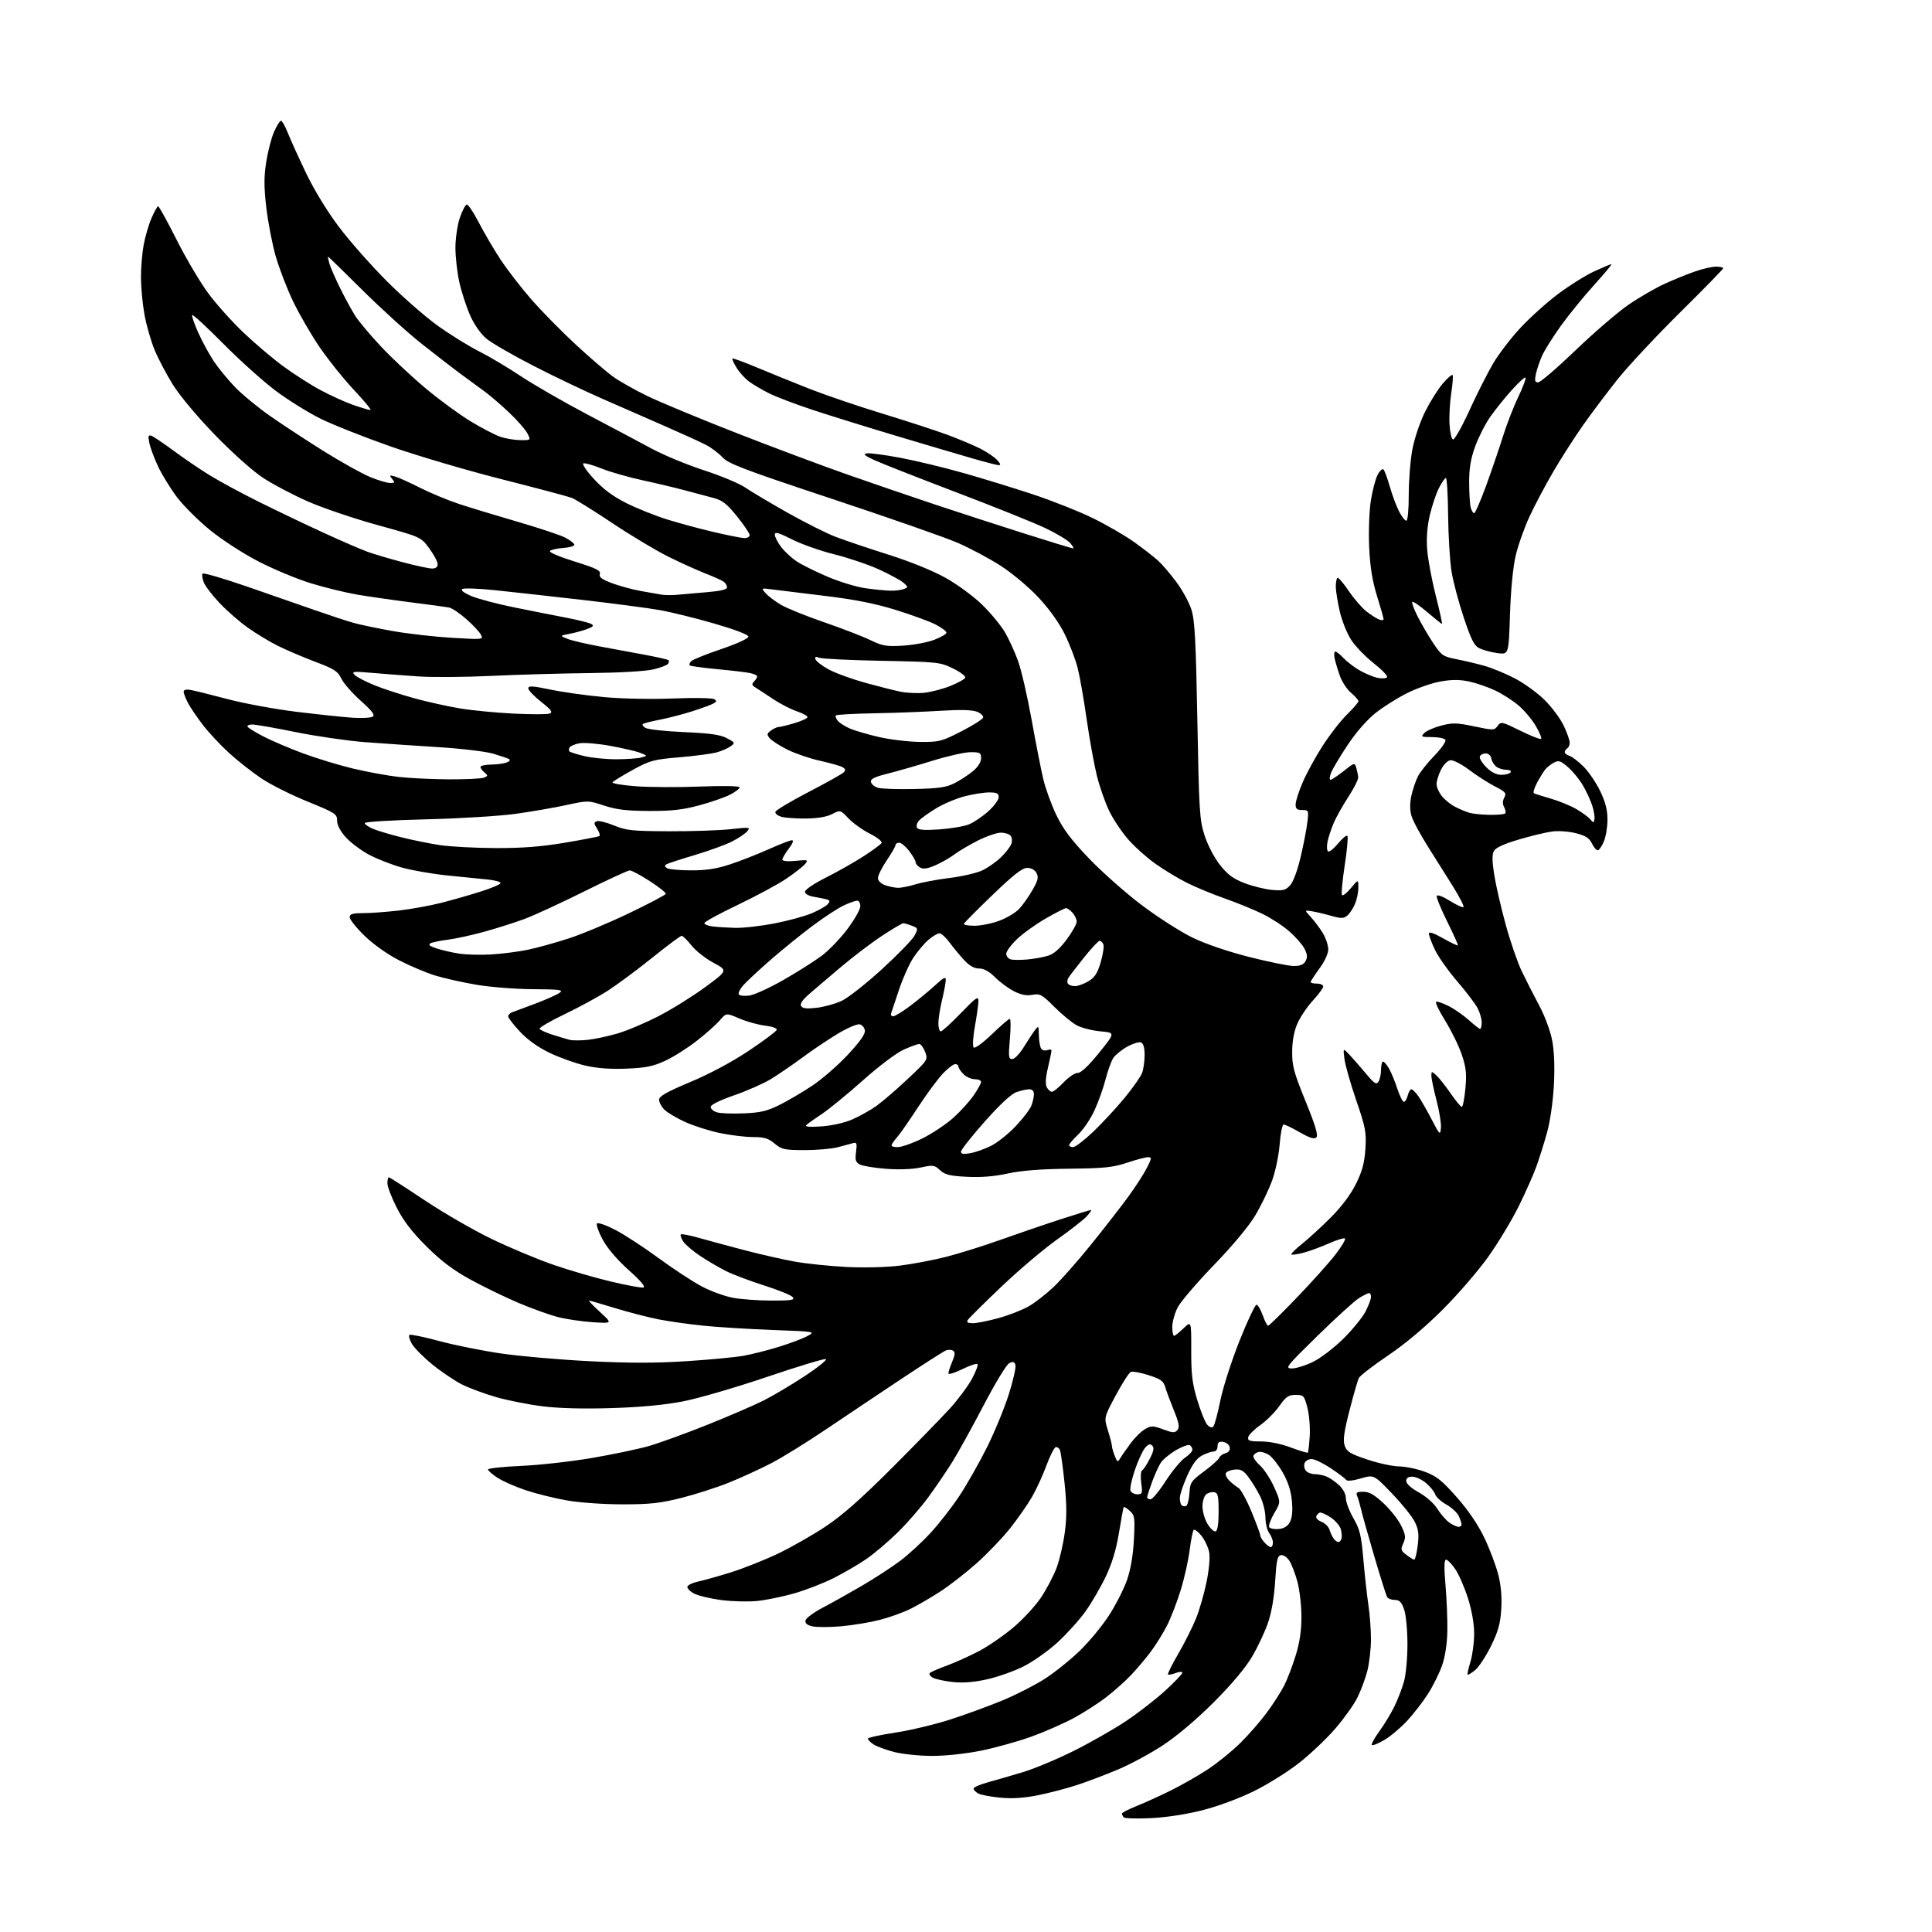 <?xml version="1.0" encoding="UTF-8" standalone="no"?>
<svg 
  version="1.1" 
  xmlns="http://www.w3.org/2000/svg" 
  xmlns:xlink="http://www.w3.org/1999/xlink" 
  xmlns:svg="http://www.w3.org/2000/svg"
  xmlns:rdf="http://www.w3.org/1999/02/22-rdf-syntax-ns#"
  xmlns:cc="http://creativecommons.org/ns#"
  xmlns:dc="http://purl.org/dc/elements/1.1/"
  viewBox="0 0 768 768"
  width="768"
  height="768"
>
<style>svg {background-color: white; }</style>"
<path stroke="none" fill="black" fill-rule="evenodd" d="M457.50,722.74C452.00,723.00 447.16,722.87 446.75,722.44C446.34,722.02 446.00,721.34 446.00,720.95C446.00,720.56 448.59,719.20 451.75,717.95C454.91,716.69 461.08,713.89 465.46,711.72C469.83,709.55 476.48,705.75 480.22,703.28C483.96,700.82 489.72,696.15 493.00,692.92C496.29,689.68 501.06,684.21 503.60,680.77C506.14,677.32 509.25,672.46 510.51,669.97C511.77,667.49 513.83,662.09 515.09,657.97C516.68,652.77 517.36,648.07 517.34,642.50C517.32,638.10 516.59,631.89 515.73,628.70C514.87,625.51 513.42,621.77 512.52,620.39C511.60,618.98 510.13,618.02 509.19,618.20C507.79,618.47 507.40,620.23 506.90,628.51C506.52,634.79 505.48,640.91 504.08,645.00C502.86,648.58 500.01,654.65 497.75,658.50C495.13,662.97 489.64,669.51 482.57,676.59C475.87,683.30 467.94,690.03 462.47,693.64C457.51,696.93 449.41,701.31 444.47,703.38C439.54,705.46 432.20,708.24 428.16,709.57C424.12,710.89 417.18,712.71 412.73,713.61C407.16,714.74 402.48,715.05 397.73,714.61C393.92,714.26 389.95,713.51 388.90,712.95C387.86,712.39 387.00,711.51 387.00,710.99C387.00,710.48 389.59,709.34 392.75,708.48C395.91,707.61 402.20,705.78 406.72,704.42C411.25,703.06 420.36,699.24 426.98,695.93C433.59,692.62 442.94,687.28 447.75,684.06C452.56,680.84 459.54,675.42 463.25,672.01C466.96,668.61 470.00,665.42 470.00,664.94C470.00,664.45 468.81,664.50 467.36,665.05C465.91,665.60 464.53,665.86 464.29,665.62C464.05,665.39 465.91,661.66 468.41,657.35C470.91,653.03 474.07,646.76 475.42,643.41C476.78,640.06 478.66,633.54 479.61,628.91C480.63,623.93 481.06,619.07 480.66,617.00C480.29,615.08 478.91,612.15 477.59,610.50C476.26,608.85 474.88,607.80 474.51,608.17C474.14,608.53 473.42,612.10 472.92,616.10C472.42,620.10 470.84,627.22 469.40,631.92C467.97,636.62 465.52,642.98 463.97,646.06C462.41,649.14 459.48,653.87 457.45,656.58C455.42,659.29 451.90,663.45 449.63,665.84C447.36,668.23 442.95,672.17 439.82,674.60C436.70,677.02 430.85,680.78 426.82,682.96C422.79,685.13 415.22,688.45 410.00,690.34C404.77,692.23 395.82,694.72 390.11,695.89C384.01,697.13 375.94,698.00 370.57,698.00C365.53,698.00 358.74,697.30 355.46,696.45C352.18,695.60 348.49,694.24 347.25,693.43C346.01,692.62 345.00,691.60 345.00,691.16C345.00,690.73 349.88,689.64 355.84,688.75C361.80,687.85 371.70,685.49 377.85,683.50C384.00,681.51 393.40,678.07 398.74,675.85C404.07,673.63 411.59,669.77 415.45,667.28C419.31,664.78 425.52,659.79 429.25,656.18C432.99,652.58 438.26,646.18 440.96,641.96C443.67,637.75 446.86,631.42 448.07,627.90C449.46,623.84 450.44,618.03 450.75,612.00C451.19,603.25 451.07,602.35 449.11,600.59C447.94,599.54 446.86,598.86 446.70,599.09C446.54,599.32 445.69,603.89 444.81,609.26C443.72,615.94 442.06,621.44 439.58,626.67C437.58,630.88 433.95,637.12 431.51,640.54C429.07,643.96 424.06,649.51 420.38,652.88C416.71,656.26 410.62,660.55 406.85,662.44C403.09,664.32 396.57,666.63 392.37,667.56C387.24,668.70 382.81,669.06 378.83,668.64C375.57,668.30 371.98,667.52 370.85,666.92C369.71,666.31 369.17,665.46 369.64,665.03C370.11,664.60 373.20,663.26 376.50,662.05C379.80,660.83 385.49,658.27 389.15,656.35C392.80,654.43 398.94,650.21 402.78,646.98C406.63,643.74 411.59,638.37 413.82,635.03C416.05,631.70 418.83,626.39 420.01,623.24C421.19,620.09 422.65,613.79 423.26,609.25C424.09,603.07 424.07,598.09 423.18,589.55C422.52,583.26 421.71,577.40 421.37,576.52C421.03,575.64 420.25,575.08 419.63,575.29C419.02,575.49 417.35,578.81 415.93,582.65C414.52,586.49 411.95,592.08 410.23,595.07C408.50,598.06 404.60,603.65 401.55,607.50C398.50,611.35 392.51,617.60 388.25,621.39C383.99,625.18 377.57,630.18 374.00,632.51C370.43,634.84 365.09,637.95 362.15,639.44C359.21,640.92 353.59,642.95 349.65,643.95C345.72,644.95 338.82,646.09 334.33,646.48C329.84,646.87 324.75,646.88 323.02,646.51C320.84,646.03 319.98,645.31 320.20,644.16C320.37,643.25 323.43,640.97 327.00,639.10C330.58,637.23 337.62,633.29 342.65,630.35C347.68,627.41 354.53,622.95 357.87,620.44C361.20,617.93 366.69,612.87 370.06,609.19C373.44,605.51 378.57,598.90 381.47,594.50C384.37,590.10 389.22,581.55 392.26,575.49C395.29,569.44 399.23,559.89 401.01,554.28C402.79,548.67 403.97,543.36 403.64,542.50C403.17,541.27 402.59,541.15 401.11,541.94C400.05,542.51 395.48,550.06 390.95,558.74C386.41,567.41 380.88,577.42 378.65,581.00C376.42,584.58 372.15,590.88 369.14,595.00C366.14,599.12 360.55,605.56 356.71,609.30C352.88,613.04 347.21,617.82 344.12,619.92C341.03,622.01 335.25,625.36 331.29,627.36C327.32,629.35 320.35,632.06 315.79,633.37C311.23,634.68 304.57,636.05 301.00,636.41C297.43,636.77 291.01,636.61 286.75,636.05C282.48,635.50 277.62,634.34 275.93,633.47C274.25,632.59 273.05,631.35 273.26,630.69C273.48,630.04 275.42,629.13 277.58,628.67C279.73,628.22 285.57,626.58 290.54,625.03C295.51,623.48 303.90,620.14 309.20,617.62C314.50,615.09 323.03,610.23 328.16,606.82C334.84,602.39 342.36,595.74 354.54,583.56C363.91,574.18 374.26,563.56 377.54,559.96C380.82,556.36 384.78,551.04 386.35,548.14C387.92,545.24 388.92,542.58 388.57,542.24C388.23,541.89 385.48,542.82 382.47,544.29C379.46,545.77 377.00,546.52 377.00,545.96C377.00,545.40 377.69,543.30 378.52,541.29C379.67,538.55 379.75,537.47 378.86,536.92C378.21,536.51 376.97,536.45 376.09,536.78C375.22,537.11 367.30,542.17 358.50,548.01C349.70,553.86 336.20,562.90 328.50,568.09C320.80,573.29 310.90,579.41 306.49,581.70C302.08,583.98 294.57,587.43 289.79,589.35C285.02,591.28 276.52,594.01 270.91,595.43C262.50,597.55 258.38,598.00 247.48,598.00C240.08,598.00 230.38,597.32 225.45,596.46C220.60,595.62 213.23,593.79 209.06,592.41C204.90,591.02 199.81,588.78 197.75,587.43C195.69,586.08 194.00,584.60 194.00,584.14C194.00,583.68 199.96,583.04 207.25,582.71C214.54,582.39 227.25,580.96 235.50,579.54C243.75,578.12 253.88,575.99 258.00,574.80C262.12,573.62 272.54,569.83 281.15,566.39C289.76,562.94 299.89,558.57 303.65,556.67C307.42,554.76 314.77,550.39 320.00,546.95C325.23,543.50 328.94,540.49 328.26,540.26C327.58,540.03 317.00,543.24 304.76,547.39C292.52,551.54 277.55,555.90 271.50,557.07C264.14,558.50 254.74,559.38 243.09,559.74C231.79,560.09 222.13,559.84 215.59,559.02C210.04,558.32 201.76,556.68 197.19,555.36C192.62,554.05 186.55,551.80 183.69,550.37C180.84,548.93 175.57,545.40 172.00,542.51C168.43,539.62 164.71,535.88 163.73,534.20C162.76,532.51 162.34,530.91 162.79,530.63C163.24,530.35 168.53,531.45 174.55,533.07C180.57,534.69 191.57,536.91 199.00,538.00C206.43,539.10 222.28,540.49 234.23,541.09C249.91,541.88 260.62,541.89 272.75,541.10C281.98,540.51 292.23,539.54 295.52,538.95C298.81,538.36 305.10,536.78 309.50,535.42C313.90,534.07 319.02,532.14 320.87,531.14C324.25,529.32 324.25,529.32 307.37,528.70C298.09,528.35 285.77,527.60 280.00,527.02C274.23,526.45 266.04,525.30 261.82,524.47C257.60,523.64 249.78,521.62 244.45,519.98C239.12,518.34 234.48,517.00 234.15,517.00C233.82,517.00 235.79,519.05 238.53,521.56C243.50,526.12 243.50,526.12 235.50,525.59C231.10,525.30 224.80,524.35 221.50,523.48C218.20,522.61 211.22,520.09 206.00,517.87C200.78,515.66 192.25,511.52 187.06,508.68C180.18,504.91 175.43,501.33 169.56,495.50C163.81,489.78 160.43,485.39 157.75,480.14C155.69,476.10 154.00,471.72 154.00,470.40C154.00,469.08 154.26,468.00 154.57,468.00C154.88,468.00 161.26,472.09 168.73,477.08C176.21,482.08 188.21,489.01 195.41,492.49C202.61,495.97 213.68,500.60 220.00,502.78C226.32,504.96 236.59,507.95 242.82,509.43C249.05,510.91 254.85,511.98 255.72,511.81C256.76,511.60 254.82,509.28 249.90,504.86C245.26,500.70 241.39,496.16 239.52,492.67C237.89,489.62 236.90,486.77 237.33,486.33C237.77,485.90 241.05,487.06 244.63,488.92C248.21,490.77 255.94,495.82 261.82,500.13C267.69,504.44 275.43,509.51 279.00,511.39C282.57,513.28 288.17,515.31 291.43,515.91C294.70,516.51 301.61,517.00 306.81,517.00C314.75,517.00 316.06,516.78 315.09,515.61C314.46,514.84 309.34,512.76 303.72,510.98C298.10,509.20 291.29,506.62 288.58,505.26C285.87,503.90 281.28,501.21 278.37,499.28C275.46,497.35 272.41,494.75 271.59,493.50C270.77,492.25 270.34,490.99 270.63,490.70C270.92,490.41 274.16,491.03 277.83,492.08C281.50,493.12 289.71,495.34 296.07,497.00C302.43,498.67 311.43,500.71 316.07,501.53C320.71,502.36 329.90,503.30 336.50,503.64C343.44,503.99 352.36,503.77 357.66,503.11C362.70,502.49 371.02,500.91 376.16,499.60C381.30,498.29 391.12,495.21 398.00,492.75C404.88,490.30 415.55,486.65 421.73,484.65C427.90,482.64 433.27,481.00 433.65,481.00C434.03,481.00 433.27,482.15 431.95,483.56C430.62,484.97 425.29,489.13 420.09,492.81C414.89,496.49 404.98,504.89 398.07,511.47C391.16,518.05 385.14,524.01 384.70,524.72C384.12,525.65 384.68,526.00 386.72,526.00C388.27,526.00 392.91,525.07 397.02,523.94C401.13,522.80 406.52,520.69 409.00,519.25C411.48,517.81 415.90,514.36 418.84,511.58C421.78,508.81 428.55,501.13 433.88,494.52C439.21,487.91 445.86,479.35 448.66,475.50C451.46,471.65 454.72,466.59 455.90,464.25C457.88,460.33 457.91,460.00 456.27,460.01C455.30,460.02 451.57,461.01 448.00,462.21C442.49,464.06 438.99,464.42 425.00,464.58C413.70,464.71 405.99,465.31 400.55,466.50C395.16,467.67 389.92,468.09 384.30,467.79C377.50,467.44 375.59,466.96 373.67,465.16C371.48,463.10 370.95,463.03 365.94,464.11C362.66,464.81 357.28,465.01 352.19,464.62C347.59,464.26 342.91,463.49 341.79,462.89C340.12,461.99 339.86,461.12 340.29,457.86C340.74,454.53 340.57,454.00 339.16,454.40C338.25,454.67 335.48,455.41 333.00,456.05C330.52,456.69 324.56,457.20 319.74,457.19C311.80,457.16 310.69,456.92 307.91,454.58C305.44,452.50 303.80,452.00 299.38,452.00C296.38,452.00 290.47,451.29 286.25,450.42C282.04,449.55 275.81,447.57 272.41,446.03C269.01,444.49 265.28,442.28 264.11,441.11C262.95,439.95 262.00,438.17 262.00,437.16C262.00,435.76 264.93,434.10 274.43,430.11C282.09,426.89 290.99,422.13 297.64,417.70C303.57,413.74 308.57,410.00 308.75,409.39C308.94,408.74 307.03,408.05 304.10,407.70C301.36,407.37 296.77,406.10 293.90,404.86C288.68,402.62 288.68,402.62 286.09,405.65C284.67,407.31 280.51,411.00 276.86,413.84C273.21,416.68 267.58,420.23 264.36,421.71C259.62,423.90 256.68,424.49 249.00,424.80C242.51,425.06 237.29,424.67 232.53,423.56C228.69,422.66 222.36,420.39 218.46,418.51C213.89,416.32 209.70,413.32 206.68,410.09C204.11,407.34 202.00,404.60 202.00,404.01C202.00,403.42 202.79,402.66 203.75,402.33C204.71,401.99 208.90,400.43 213.06,398.86C217.21,397.29 221.45,395.39 222.47,394.65C224.07,393.47 222.62,393.28 211.84,393.22C204.96,393.18 194.88,392.39 189.42,391.46C183.96,390.54 176.57,388.88 173.00,387.79C169.43,386.69 162.93,383.95 158.56,381.69C153.84,379.25 148.27,375.28 144.81,371.89C141.62,368.77 139.00,365.49 139.00,364.60C139.00,363.34 140.10,363.00 144.25,362.99C147.14,362.99 153.54,362.52 158.48,361.96C163.41,361.39 170.99,360.02 175.31,358.92C179.63,357.82 186.73,355.79 191.08,354.41C195.44,353.04 199.00,351.51 199.00,351.03C199.00,350.54 196.64,349.90 193.75,349.61C190.86,349.32 183.72,348.60 177.87,348.01C172.02,347.42 163.92,346.02 159.87,344.90C155.83,343.78 149.92,341.47 146.74,339.78C143.56,338.09 139.40,334.97 137.48,332.85C135.26,330.38 134.00,327.99 134.00,326.20C134.00,323.57 133.31,323.12 122.33,318.66C115.91,316.06 107.70,311.95 104.08,309.54C100.46,307.13 94.68,302.61 91.23,299.48C87.78,296.35 83.01,291.25 80.63,288.15C78.24,285.04 75.55,281.06 74.65,279.30C73.74,277.54 73.00,275.58 73.00,274.94C73.00,274.22 74.05,273.96 75.75,274.26C77.26,274.52 83.88,276.16 90.44,277.90C97.01,279.64 109.39,281.92 117.94,282.96C126.50,284.01 136.49,285.06 140.14,285.31C143.79,285.55 147.39,285.36 148.14,284.89C149.16,284.24 147.98,282.67 143.38,278.55C140.02,275.54 136.55,271.57 135.67,269.73C134.30,266.83 132.88,265.92 125.29,263.06C120.46,261.23 113.80,258.39 110.50,256.75C107.20,255.11 101.80,251.85 98.50,249.50C95.20,247.16 90.14,242.74 87.25,239.68C84.36,236.62 81.54,232.92 80.99,231.47C80.44,230.02 80.21,228.47 80.48,228.03C80.76,227.58 88.75,229.90 98.24,233.18C107.73,236.46 120.00,240.72 125.50,242.66C131.00,244.59 137.75,246.81 140.50,247.59C143.25,248.36 150.45,249.86 156.50,250.92C162.55,251.97 173.06,253.15 179.86,253.55C192.07,254.26 192.20,254.25 191.13,252.24C190.53,251.12 187.93,248.35 185.35,246.08C182.78,243.81 179.73,241.76 178.58,241.52C177.44,241.29 170.65,240.36 163.50,239.46C156.35,238.55 146.68,237.16 142.00,236.37C137.32,235.57 129.04,233.54 123.59,231.87C118.14,230.19 108.82,226.32 102.89,223.26C96.81,220.14 88.37,214.68 83.57,210.78C78.88,206.96 72.95,201.06 70.38,197.67C67.81,194.28 64.44,188.80 62.88,185.50C61.32,182.20 59.74,177.96 59.37,176.08C58.79,173.21 58.94,172.76 60.27,173.27C61.15,173.61 65.17,176.33 69.21,179.32C73.25,182.30 79.69,186.67 83.53,189.03C87.36,191.38 96.12,196.11 103.00,199.53C109.88,202.95 121.35,208.44 128.50,211.72C135.65,215.00 143.53,218.42 146.00,219.31C148.47,220.21 154.78,222.08 160.00,223.47C165.22,224.86 170.51,226.00 171.75,226.00C173.24,226.00 173.99,225.41 173.98,224.25C173.96,223.29 172.46,220.47 170.64,217.99C167.33,213.48 167.33,213.48 150.28,208.78C140.90,206.20 128.40,201.97 122.51,199.39C116.61,196.80 108.57,192.58 104.64,190.00C100.49,187.27 92.47,180.12 85.47,172.90C78.46,165.67 71.47,157.33 68.72,152.90C66.11,148.73 62.81,142.43 61.37,138.90C59.94,135.38 58.16,129.12 57.42,125.00C56.68,120.88 56.05,114.32 56.03,110.43C56.02,106.55 56.49,100.70 57.09,97.43C57.69,94.17 59.09,89.36 60.21,86.75C61.33,84.14 62.53,82.00 62.87,82.00C63.22,82.01 66.56,88.07 70.30,95.49C74.04,102.90 79.71,112.46 82.89,116.73C86.07,121.01 92.31,127.96 96.76,132.18C101.20,136.41 108.25,142.39 112.43,145.48C116.60,148.57 123.31,152.87 127.34,155.04C131.37,157.21 137.28,159.89 140.49,161.00C143.69,162.10 146.74,163.00 147.26,163.00C147.78,163.00 144.87,159.45 140.80,155.12C136.72,150.79 130.59,143.17 127.18,138.18C123.76,133.20 118.97,124.93 116.51,119.81C114.06,114.69 110.94,106.58 109.58,101.80C108.21,97.01 106.54,88.35 105.87,82.55C104.91,74.35 104.90,70.31 105.83,64.39C106.48,60.20 107.88,54.79 108.95,52.38C110.02,49.97 111.25,48.00 111.69,48.00C112.14,48.01 113.35,50.14 114.38,52.75C115.41,55.36 118.66,62.51 121.58,68.64C124.79,75.37 129.99,83.89 134.69,90.14C138.97,95.84 147.66,105.67 154.00,112.00C160.34,118.33 169.57,126.36 174.51,129.85C179.46,133.34 186.65,137.78 190.50,139.70C194.35,141.63 201.78,146.04 207.00,149.51C212.22,152.98 224.15,159.85 233.50,164.77C242.85,169.70 254.37,175.81 259.10,178.36C263.83,180.92 273.17,184.78 279.84,186.95C286.52,189.12 293.90,192.20 296.24,193.80C298.58,195.40 306.12,199.89 313.00,203.77C319.88,207.65 328.43,211.95 332.00,213.33C335.57,214.71 345.04,217.91 353.03,220.44C361.98,223.27 370.81,226.86 376.00,229.77C380.69,232.40 387.15,237.17 390.55,240.50C393.91,243.80 397.94,248.70 399.50,251.38C401.07,254.06 403.40,259.16 404.68,262.70C405.97,266.25 408.37,276.65 410.03,285.82C411.68,295.00 413.77,305.65 414.67,309.50C415.56,313.35 417.92,319.86 419.90,323.97C422.62,329.62 425.81,333.85 432.99,341.35C438.21,346.79 447.66,355.14 453.99,359.90C460.32,364.66 469.32,370.42 474.00,372.70C479.19,375.22 488.00,378.23 496.61,380.42C504.37,382.39 512.34,384.00 514.32,384.00C516.90,384.00 518.23,383.43 519.00,382.01C519.79,380.52 519.68,379.29 518.56,377.12C517.74,375.53 515.04,372.45 512.57,370.27C510.09,368.09 505.24,364.93 501.78,363.24C498.33,361.56 491.60,358.82 486.84,357.15C482.08,355.48 475.33,352.69 471.84,350.94C468.35,349.19 462.73,345.80 459.34,343.39C455.95,340.99 451.09,336.66 448.55,333.76C446.00,330.87 442.60,325.80 440.99,322.50C439.38,319.20 437.16,312.90 436.06,308.50C434.96,304.10 433.12,293.98 431.98,286.00C430.84,278.02 429.22,268.80 428.38,265.50C427.55,262.20 425.26,256.21 423.29,252.19C421.02,247.58 417.17,242.18 412.83,237.53C408.92,233.34 402.41,227.88 397.73,224.87C393.20,221.96 385.51,217.86 380.63,215.75C375.76,213.64 353.36,205.81 330.86,198.35C295.87,186.74 289.57,184.35 287.23,181.82C285.73,180.19 282.78,177.97 280.68,176.88C278.58,175.78 271.27,172.44 264.43,169.45C257.59,166.45 246.26,161.49 239.25,158.43C232.24,155.36 219.89,149.45 211.82,145.30C203.75,141.14 195.47,136.36 193.42,134.67C191.18,132.83 188.61,129.19 186.97,125.55C185.47,122.22 183.51,116.26 182.62,112.30C181.73,108.34 181.02,102.04 181.04,98.30C181.07,94.56 181.86,89.28 182.79,86.57C183.73,83.85 184.95,81.49 185.50,81.32C186.05,81.15 188.17,84.27 190.22,88.25C192.27,92.24 196.16,98.89 198.88,103.03C201.60,107.17 207.17,114.39 211.26,119.06C215.35,123.74 223.26,131.79 228.85,136.96C234.44,142.13 241.15,147.89 243.76,149.76C246.36,151.63 252.56,155.12 257.53,157.52C262.49,159.91 278.24,166.45 292.53,172.04C306.81,177.63 326.82,185.12 337.00,188.69C347.18,192.25 362.70,197.57 371.50,200.50C380.30,203.43 396.12,208.57 406.66,211.92C417.20,215.26 426.16,218.00 426.57,218.00C426.97,218.00 426.45,217.03 425.40,215.85C424.36,214.66 419.82,211.95 415.32,209.83C410.82,207.71 394.85,201.29 379.82,195.58C364.79,189.86 350.25,184.14 347.50,182.87C343.59,181.06 342.97,180.49 344.65,180.22C345.83,180.04 351.79,180.83 357.89,181.98C363.99,183.13 375.17,185.82 382.74,187.96C390.31,190.10 402.80,193.93 410.50,196.48C418.20,199.02 429.00,203.31 434.50,206.01C440.00,208.71 447.43,213.02 451.00,215.59C454.57,218.16 458.80,221.44 460.38,222.88C461.97,224.32 465.23,228.13 467.62,231.35C470.02,234.56 472.71,239.51 473.61,242.35C474.95,246.55 475.38,254.67 475.97,286.50C476.64,322.71 476.85,325.98 478.87,332.19C480.10,335.98 482.74,341.02 484.97,343.85C488.01,347.68 490.23,349.33 494.70,351.05C497.89,352.27 502.80,353.49 505.61,353.75C509.96,354.15 511.02,353.89 512.80,351.98C514.06,350.63 515.74,346.15 517.01,340.72C518.18,335.76 519.39,329.52 519.70,326.85C520.26,322.13 520.21,322.00 517.64,322.00C515.56,322.00 515.01,321.52 515.03,319.75C515.04,318.51 516.30,314.57 517.83,311.00C519.36,307.43 522.92,300.90 525.75,296.50C528.58,292.10 532.94,286.49 535.44,284.04C537.95,281.59 540.00,279.20 540.00,278.73C540.00,278.26 538.68,276.76 537.07,275.41C535.46,274.05 533.47,271.04 532.64,268.72C531.81,266.40 530.87,263.26 530.55,261.75C530.23,260.24 530.34,259.00 530.81,259.00C531.27,259.00 532.74,260.17 534.08,261.60C535.41,263.02 538.30,265.23 540.50,266.50C542.70,267.77 545.92,269.10 547.65,269.46C549.39,269.82 551.07,269.70 551.38,269.19C551.70,268.68 549.31,266.18 546.08,263.65C542.85,261.11 538.84,256.97 537.17,254.44C535.49,251.90 533.43,246.77 532.56,242.98C531.70,239.20 531.00,234.81 531.00,233.22C531.00,231.63 531.28,230.06 531.61,229.72C531.95,229.38 533.95,231.67 536.06,234.80C538.17,237.94 541.38,241.65 543.20,243.07C545.01,244.48 547.29,245.93 548.25,246.28C549.21,246.64 550.00,246.58 550.00,246.14C550.00,245.71 548.82,241.56 547.39,236.93C545.51,230.86 544.63,225.42 544.27,217.50C543.99,211.40 544.28,203.22 544.91,199.15C545.53,195.11 546.75,190.45 547.61,188.79C548.47,187.13 549.53,186.16 549.97,186.64C550.42,187.11 551.54,190.19 552.48,193.47C553.42,196.75 555.05,201.14 556.11,203.22C557.17,205.30 558.48,207.00 559.02,207.00C559.60,207.00 560.00,202.72 560.00,196.59C560.00,190.86 560.66,182.70 561.48,178.46C562.29,174.19 564.55,167.56 566.52,163.62C568.48,159.71 571.61,154.71 573.48,152.52C575.35,150.34 577.12,148.78 577.41,149.07C577.69,149.36 577.47,152.54 576.91,156.15C576.35,159.75 576.03,165.32 576.20,168.52C576.36,171.72 576.99,174.50 577.58,174.70C578.18,174.90 581.09,169.76 584.05,163.28C587.01,156.80 591.25,148.40 593.47,144.61C595.68,140.83 600.59,134.41 604.37,130.35C608.14,126.29 614.89,120.21 619.37,116.85C623.84,113.49 630.30,109.45 633.73,107.87C637.15,106.29 640.23,105.00 640.57,105.00C640.91,105.00 637.83,108.71 633.72,113.25C629.61,117.79 623.65,125.10 620.48,129.50C617.31,133.90 613.93,139.30 612.96,141.50C611.99,143.70 610.90,146.96 610.52,148.75C609.98,151.34 610.16,152.00 611.43,152.00C612.31,152.00 619.00,146.26 626.30,139.25C633.60,132.24 643.05,124.11 647.30,121.18C651.55,118.26 658.06,114.48 661.76,112.80C665.47,111.11 670.93,108.90 673.91,107.87C676.88,106.84 680.59,106.00 682.16,106.00C683.72,106.00 685.00,106.28 685.00,106.63C685.00,106.97 677.21,114.96 667.68,124.38C658.16,133.80 646.98,145.78 642.84,151.00C638.70,156.22 632.61,164.32 629.31,169.00C626.01,173.68 620.73,181.91 617.57,187.30C614.40,192.70 610.11,200.80 608.02,205.30C605.92,209.81 603.43,216.88 602.48,221.00C601.42,225.58 600.55,234.68 600.24,244.37C599.73,260.23 599.73,260.23 595.26,259.62C592.80,259.29 589.62,258.45 588.18,257.75C586.04,256.73 584.90,254.52 581.90,245.59C579.88,239.59 577.68,231.30 577.01,227.17C576.35,223.04 575.73,212.99 575.65,204.83C575.57,196.67 575.17,190.00 574.77,190.00C574.37,190.00 573.13,191.79 572.01,193.98C570.89,196.17 569.26,201.00 568.39,204.73C567.33,209.24 566.97,213.84 567.33,218.50C567.63,222.35 569.16,230.56 570.73,236.75C572.30,242.94 573.42,248.00 573.21,248.00C572.99,248.00 570.37,245.91 567.39,243.36C564.40,240.80 561.71,238.96 561.41,239.26C561.11,239.56 562.07,242.17 563.54,245.07C565.01,247.97 567.79,252.72 569.71,255.62C572.98,260.55 573.60,260.98 578.86,262.02C581.96,262.63 586.98,263.81 590.00,264.65C593.02,265.49 598.54,267.77 602.26,269.72C605.98,271.67 611.33,275.57 614.14,278.38C616.96,281.20 620.32,285.75 621.62,288.50C622.92,291.25 623.98,294.26 623.99,295.19C624.00,296.12 623.55,297.16 623.00,297.50C622.45,297.84 622.00,298.51 622.00,298.99C622.00,299.47 622.87,300.14 623.93,300.48C624.99,300.81 627.52,302.76 629.54,304.80C631.56,306.83 634.52,311.20 636.11,314.50C638.17,318.78 639.00,322.01 639.00,325.78C639.00,328.69 638.35,332.62 637.55,334.53C636.75,336.44 635.65,338.00 635.11,338.00C634.56,338.00 633.52,336.76 632.79,335.25C631.79,333.16 630.28,332.19 626.49,331.22C623.71,330.51 619.51,330.20 617.00,330.53C614.52,330.86 608.54,332.30 603.69,333.74C597.75,335.50 594.54,336.98 593.83,338.32C593.08,339.72 593.13,342.48 594.00,347.88C594.67,352.05 596.72,360.94 598.56,367.63C600.39,374.33 603.27,382.66 604.95,386.15C606.63,389.64 609.75,395.77 611.89,399.76C614.12,403.93 616.31,409.86 617.03,413.66C617.84,417.94 618.07,424.24 617.69,431.40C617.36,437.75 616.21,445.71 615.03,450.00C613.89,454.12 611.99,460.20 610.81,463.50C609.63,466.80 606.44,474.00 603.72,479.50C601.00,485.00 595.58,494.00 591.67,499.50C587.77,505.00 579.61,514.47 573.54,520.54C566.48,527.60 558.63,534.19 551.76,538.83C545.86,542.82 540.64,546.85 540.17,547.79C539.69,548.73 538.02,554.54 536.44,560.70C534.24,569.32 533.80,572.54 534.54,574.70C535.36,577.07 536.72,577.91 543.50,580.18C547.90,581.66 553.62,582.90 556.21,582.93C558.80,582.97 563.42,583.93 566.47,585.08C571.06,586.79 573.26,588.55 579.12,595.21C583.73,600.43 587.57,606.11 590.09,611.38C592.22,615.85 594.69,622.42 595.60,625.98C596.69,630.30 597.08,634.88 596.77,639.73C596.40,645.51 595.54,648.55 592.62,654.46C590.59,658.55 587.76,662.83 586.32,663.97C584.87,665.10 583.55,665.89 583.38,665.72C583.21,665.55 583.73,663.22 584.54,660.54C585.34,657.87 586.00,652.85 586.00,649.39C586.00,645.47 585.07,640.17 583.53,635.30C582.16,631.01 579.90,625.81 578.49,623.75C577.08,621.69 575.44,620.00 574.84,620.00C574.06,620.00 574.00,622.97 574.62,630.25C575.10,635.89 575.43,644.11 575.34,648.53C575.23,653.55 574.44,658.65 573.22,662.13C572.14,665.19 569.61,670.28 567.58,673.44C565.56,676.60 561.80,681.43 559.24,684.18C556.67,686.92 552.62,690.31 550.24,691.71C547.86,693.10 545.65,693.98 545.34,693.67C545.02,693.35 546.33,690.94 548.26,688.30C550.18,685.66 552.86,681.25 554.22,678.50C555.57,675.75 557.32,671.25 558.09,668.50C558.88,665.69 559.49,659.11 559.48,653.50C559.47,647.90 558.88,641.85 558.15,639.75C557.14,636.84 556.31,636.00 554.48,636.00C553.18,636.00 551.81,635.50 551.43,634.89C551.05,634.28 548.74,626.96 546.29,618.64C543.84,610.31 541.48,601.92 541.05,600.00C540.61,598.08 539.92,595.71 539.52,594.75C538.91,593.30 539.32,593.00 541.94,593.00C544.30,593.00 546.31,594.15 550.00,597.60C552.70,600.13 555.85,604.12 556.99,606.48C558.76,610.14 558.89,611.16 557.83,613.48C556.72,615.92 556.84,616.37 559.05,618.07C560.40,619.11 561.81,619.97 562.18,619.98C562.55,619.99 563.17,617.46 563.56,614.37C564.12,609.86 563.89,607.97 562.38,604.93C561.35,602.84 557.27,597.77 553.31,593.66C546.13,586.18 546.13,586.18 540.94,587.70C537.80,588.62 535.51,588.85 535.13,588.28C534.78,587.76 532.03,585.68 529.01,583.67C526.00,581.65 522.56,580.00 521.37,580.00C520.18,580.00 518.93,580.73 518.59,581.63C518.25,582.52 518.48,583.87 519.11,584.63C519.73,585.38 521.29,586.00 522.56,586.00C523.83,586.00 525.91,586.40 527.18,586.89C528.46,587.38 530.74,588.93 532.25,590.34C533.93,591.90 535.00,593.95 535.00,595.58C535.00,597.05 536.35,600.62 538.00,603.50C540.58,608.01 541.14,610.34 541.98,620.12C542.52,626.38 543.42,634.42 543.96,638.00C544.51,641.58 544.97,647.67 544.98,651.54C544.99,655.41 544.33,661.16 543.51,664.31C542.69,667.46 540.88,672.27 539.50,675.00C538.11,677.73 534.22,683.18 530.85,687.09C527.48,691.01 521.07,697.11 516.61,700.64C512.15,704.17 504.00,709.28 498.50,711.99C492.64,714.88 484.15,718.03 478.00,719.59C471.64,721.21 463.56,722.45 457.50,722.74zM505.15,615.00C505.62,615.00 506.00,614.19 506.00,613.19C506.00,612.20 505.34,610.51 504.53,609.44C503.72,608.37 503.05,605.57 503.03,603.21C503.01,600.85 502.05,597.03 500.89,594.71C499.72,592.39 497.66,589.01 496.29,587.19C494.28,584.51 493.23,583.94 490.73,584.19C489.04,584.36 487.48,585.03 487.26,585.69C487.05,586.34 487.73,587.69 488.78,588.69C489.82,589.68 491.43,590.95 492.35,591.50C493.26,592.05 495.59,596.31 497.51,600.96C499.43,605.62 501.00,609.86 501.00,610.38C501.00,610.91 501.74,612.17 502.65,613.17C503.57,614.18 504.69,615.00 505.15,615.00zM532.02,613.00C532.44,613.00 532.98,612.44 533.23,611.75C533.47,611.06 533.38,609.38 533.04,608.01C532.70,606.64 530.89,604.49 529.03,603.24C527.16,601.98 525.18,601.11 524.63,601.29C524.08,601.47 523.45,602.16 523.23,602.81C523.01,603.46 523.96,604.41 525.33,604.94C526.71,605.46 528.15,606.92 528.54,608.19C528.93,609.46 529.69,611.06 530.24,611.75C530.79,612.44 531.59,613.00 532.02,613.00zM483.24,608.75C484.01,608.50 484.42,605.75 484.42,600.94C484.42,594.65 484.15,593.46 482.66,593.17C481.70,592.99 480.25,593.38 479.45,594.04C478.65,594.70 478.00,596.88 478.00,598.87C478.01,600.87 478.92,604.00 480.03,605.82C481.15,607.65 482.59,608.97 483.24,608.75zM508.32,607.81C510.46,607.60 511.88,606.70 512.78,605.00C513.66,603.34 513.92,600.54 513.55,596.63C513.18,592.63 512.01,589.02 509.91,585.34C508.20,582.36 505.75,579.23 504.45,578.38C503.16,577.53 501.33,576.98 500.38,577.17C499.44,577.35 498.49,578.03 498.27,578.69C498.05,579.34 499.21,581.06 500.83,582.51C502.46,583.96 505.00,587.83 506.47,591.11C509.15,597.08 509.15,597.08 506.52,601.55C505.08,604.01 504.19,606.50 504.54,607.07C504.90,607.64 506.60,607.97 508.32,607.81zM579.75,606.95C580.44,606.98 581.00,606.57 581.00,606.05C581.00,605.52 580.50,604.00 579.90,602.67C579.29,601.34 577.07,599.28 574.95,598.09C572.84,596.91 570.84,595.07 570.50,594.01C570.17,592.95 568.53,590.94 566.87,589.54C565.21,588.14 562.76,587.00 561.42,587.00C559.78,587.00 559.00,587.56 559.01,588.75C559.02,589.81 561.00,591.59 563.99,593.24C566.88,594.83 569.97,597.57 571.37,599.79C572.69,601.89 574.84,604.35 576.14,605.25C577.44,606.16 579.06,606.92 579.75,606.95zM471.44,598.69C472.02,598.50 472.64,596.24 472.81,593.66C473.09,589.27 473.45,588.73 478.62,584.91C481.64,582.68 484.35,580.25 484.63,579.52C484.91,578.79 486.05,577.96 487.16,577.67C488.44,577.33 489.05,576.48 488.83,575.32C488.64,574.32 487.47,573.36 486.24,573.18C484.54,572.94 484.00,573.36 484.00,574.93C484.00,576.13 483.35,577.00 482.45,577.00C481.60,577.00 479.54,577.70 477.88,578.56C475.72,579.68 474.03,581.98 471.93,586.65C470.32,590.25 469.00,594.19 469.00,595.43C469.00,596.66 469.31,597.98 469.69,598.35C470.07,598.73 470.85,598.88 471.44,598.69zM457.35,596.00C458.10,596.00 460.81,592.73 463.38,588.74C465.95,584.75 469.39,580.59 471.02,579.49C472.66,578.40 474.00,576.96 474.00,576.31C474.00,575.65 473.54,574.83 472.97,574.48C472.40,574.13 469.93,575.03 467.46,576.47C465.00,577.91 462.29,580.15 461.44,581.45C460.59,582.74 459.02,586.20 457.95,589.14C456.88,592.07 456.00,594.82 456.00,595.24C456.00,595.66 456.61,596.00 457.35,596.00zM452.10,594.00C454.09,594.00 454.22,593.64 453.66,589.54C453.31,586.99 453.47,584.83 454.04,584.48C454.58,584.14 455.96,582.04 457.10,579.81C458.65,576.76 458.88,575.48 458.01,574.63C457.15,573.79 456.41,574.05 455.10,575.65C454.13,576.84 452.32,580.81 451.09,584.47C449.85,588.13 449.08,591.77 449.39,592.56C449.69,593.35 450.91,594.00 452.10,594.00zM445.35,579.61C445.98,578.56 447.87,575.87 449.54,573.62C451.21,571.37 453.78,568.86 455.25,568.04C457.64,566.69 458.38,566.71 462.39,568.20C466.25,569.63 467.04,569.66 468.05,568.44C468.98,567.32 468.68,565.67 466.68,560.76C465.28,557.32 463.73,553.15 463.24,551.50C462.50,548.97 461.45,548.21 456.62,546.66C453.47,545.65 450.30,545.06 449.57,545.33C448.84,545.61 446.13,549.82 443.53,554.67C438.82,563.50 438.82,563.50 440.41,568.59C441.28,571.39 442.00,574.17 442.00,574.77C442.00,575.38 442.50,577.14 443.10,578.68C444.13,581.32 444.28,581.38 445.35,579.61zM519.88,577.44C520.09,577.24 520.43,574.24 520.64,570.79C520.84,567.33 520.42,562.25 519.69,559.50C518.44,554.76 518.20,554.50 515.02,554.50C512.19,554.50 511.18,555.19 508.53,558.95C506.81,561.40 503.40,564.81 500.95,566.53C498.50,568.26 496.35,570.42 496.18,571.33C495.91,572.72 496.75,573.00 501.30,573.00C504.63,573.00 509.25,573.94 513.13,575.40C516.63,576.72 519.67,577.64 519.88,577.44zM482.28,567.12C482.79,566.61 484.05,561.98 485.08,556.84C486.11,551.68 489.54,541.01 492.72,533.00C495.90,525.02 498.95,518.57 499.50,518.64C500.05,518.72 501.16,520.64 501.97,522.89C502.78,525.15 503.74,527.00 504.11,527.00C504.47,527.00 509.66,521.91 515.64,515.69C521.61,509.46 528.48,501.80 530.89,498.66C533.31,495.52 535.00,492.67 534.66,492.33C534.32,491.99 531.44,492.86 528.27,494.27C525.10,495.68 520.54,497.35 518.15,497.98C515.76,498.61 513.59,498.92 513.34,498.67C513.08,498.41 515.04,496.48 517.69,494.37C520.33,492.25 525.50,487.51 529.16,483.82C533.38,479.57 537.00,474.71 539.06,470.53C541.53,465.51 542.42,462.21 542.77,456.67C543.19,450.10 542.84,448.23 539.14,437.45C536.89,430.88 534.78,423.48 534.45,421.00C533.85,416.50 533.85,416.50 536.67,419.54C538.23,421.22 541.17,424.59 543.22,427.04C546.29,430.73 547.11,431.24 547.95,430.00C548.51,429.18 548.98,427.04 548.98,425.25C548.99,423.46 549.35,422.00 549.78,422.00C550.22,422.00 551.28,423.24 552.15,424.75C553.03,426.26 554.51,429.86 555.45,432.75C556.39,435.64 557.57,438.00 558.06,438.00C558.56,438.00 559.24,436.88 559.59,435.50C559.93,434.12 560.59,433.00 561.04,433.00C561.49,433.00 562.74,434.24 563.81,435.75C564.87,437.26 567.26,441.43 569.11,445.00C572.33,451.21 572.50,451.36 572.79,448.40C572.96,446.69 572.18,441.77 571.05,437.46C569.92,433.15 569.00,428.74 569.00,427.66C569.00,425.77 569.08,425.76 570.96,427.46C572.04,428.44 574.59,431.66 576.63,434.62C578.66,437.58 580.67,440.00 581.08,440.00C581.49,440.00 582.14,436.74 582.51,432.75C583.07,426.77 582.82,424.39 581.08,419.23C579.91,415.78 576.94,409.71 574.47,405.73C572.00,401.76 570.40,398.37 570.91,398.20C571.43,398.02 573.70,398.83 575.97,399.98C578.24,401.14 581.81,403.64 583.92,405.54C586.02,407.44 588.03,409.00 588.37,409.00C588.72,409.00 589.00,407.85 589.00,406.45C589.00,405.05 588.28,402.50 587.39,400.79C586.50,399.07 582.85,394.26 579.26,390.09C575.67,385.91 571.68,380.25 570.38,377.50C569.08,374.75 568.02,371.89 568.01,371.15C568.00,370.25 569.82,370.84 573.60,372.97C576.68,374.71 579.35,375.99 579.52,375.81C579.70,375.63 577.80,371.38 575.30,366.36C572.80,361.33 570.93,356.74 571.13,356.15C571.34,355.53 573.56,356.36 576.35,358.10C579.02,359.77 581.45,360.88 581.76,360.57C582.07,360.27 580.29,356.75 577.82,352.76C575.34,348.77 570.77,341.50 567.67,336.61C564.56,331.72 561.58,326.13 561.04,324.19C560.41,321.88 560.41,319.13 561.06,316.23C561.61,313.79 562.76,310.38 563.63,308.65C564.50,306.92 567.47,303.18 570.23,300.35C572.98,297.51 574.93,294.70 574.56,294.10C574.19,293.49 571.79,293.00 569.23,293.00C564.93,293.00 564.70,292.87 566.19,291.38C567.09,290.48 570.13,289.15 572.96,288.42C577.43,287.26 579.17,287.31 586.04,288.75C593.68,290.36 594.02,290.35 595.34,288.55C596.65,286.76 597.02,286.84 604.38,290.48C608.61,292.56 612.31,294.02 612.62,293.71C612.93,293.41 611.97,291.09 610.49,288.57C609.01,286.05 605.95,282.40 603.69,280.47C601.43,278.53 597.23,275.83 594.36,274.48C591.49,273.12 586.83,271.51 584.01,270.91C580.31,270.11 577.15,270.11 572.69,270.89C569.28,271.48 563.35,273.53 559.50,275.45C555.65,277.36 549.96,280.93 546.86,283.39C543.40,286.13 539.08,291.07 535.68,296.19C532.63,300.78 529.66,305.76 529.09,307.26C528.52,308.77 528.43,310.00 528.88,310.00C529.34,310.00 531.69,308.43 534.11,306.52C538.44,303.09 538.51,303.07 539.15,305.27C539.51,306.50 539.85,308.20 539.90,309.05C539.96,309.90 538.18,313.41 535.95,316.84C533.72,320.26 531.09,324.97 530.11,327.28C529.13,329.60 528.04,332.95 527.69,334.71C527.35,336.48 527.46,338.17 527.95,338.47C528.44,338.77 530.21,337.35 531.89,335.31C533.57,333.28 535.24,331.91 535.60,332.26C535.96,332.62 535.48,337.92 534.54,344.04C533.60,350.15 533.12,355.46 533.49,355.82C533.86,356.19 535.46,354.92 537.05,352.99C539.95,349.50 539.95,349.50 539.97,352.78C539.99,354.59 539.39,357.51 538.65,359.28C537.92,361.05 536.53,363.15 535.58,363.94C534.10,365.16 533.15,365.18 529.17,364.05C526.60,363.32 523.15,362.51 521.50,362.24C518.50,361.76 518.50,361.76 521.15,364.63C522.60,366.21 524.74,369.07 525.89,371.00C527.05,372.93 527.99,375.79 528.00,377.37C528.00,379.07 526.58,382.16 524.50,385.00C522.58,387.62 521.00,390.05 521.00,390.38C521.00,390.72 522.12,391.00 523.50,391.00C524.88,391.00 526.00,391.51 526.00,392.14C526.00,392.76 524.16,395.27 521.91,397.71C519.66,400.15 516.90,404.23 515.78,406.78C514.43,409.81 513.70,413.66 513.66,417.95C513.60,423.66 514.28,426.21 518.98,437.76C522.92,447.45 524.07,451.33 523.27,452.13C522.46,452.94 520.69,452.40 516.71,450.12C513.71,448.40 510.82,447.00 510.28,447.00C509.74,447.00 509.02,450.52 508.69,454.83C508.36,459.14 507.01,465.65 505.68,469.29C504.36,472.93 501.37,479.13 499.03,483.07C496.41,487.48 490.08,495.08 482.51,502.91C475.77,509.89 469.29,517.47 468.12,519.76C466.96,522.05 466.00,525.51 466.00,527.46C466.00,529.41 466.32,531.00 466.70,531.00C467.09,531.00 468.79,529.66 470.48,528.01C473.56,525.03 473.56,525.03 473.53,536.76C473.51,546.35 473.94,549.96 475.92,556.50C477.24,560.90 479.01,565.30 479.84,566.27C480.77,567.37 481.71,567.69 482.28,567.12zM513.55,543.98C515.23,543.99 519.06,542.79 522.05,541.31C525.05,539.83 530.47,535.67 534.10,532.06C537.73,528.45 541.67,523.61 542.85,521.29C544.03,518.97 545.00,516.39 545.00,515.54C545.00,514.69 544.66,514.00 544.25,514.00C543.84,514.01 542.06,514.89 540.30,515.96C538.53,517.04 531.11,523.78 523.80,530.94C511.22,543.25 510.67,543.96 513.55,543.98zM385.75,458.41C387.81,458.03 391.53,456.71 394.00,455.47C396.48,454.23 400.87,450.72 403.76,447.67C406.64,444.61 409.46,440.93 410.00,439.49C410.55,438.05 411.00,436.00 411.00,434.93C411.00,433.72 410.31,433.00 409.15,433.00C408.13,433.00 405.85,433.51 404.07,434.13C401.98,434.85 397.52,439.00 391.42,445.88C386.24,451.72 382.00,457.08 382.00,457.80C382.00,458.75 383.00,458.91 385.75,458.41zM356.81,456.00C358.42,456.00 362.91,454.41 366.80,452.47C370.68,450.52 376.16,446.86 378.97,444.34C381.78,441.81 385.41,437.81 387.04,435.44C388.67,433.07 390.00,430.66 390.00,430.07C390.00,429.48 388.88,429.00 387.50,429.00C386.12,429.00 384.10,428.10 383.00,427.00C381.90,425.90 381.00,424.55 381.00,424.00C381.00,423.45 380.42,423.00 379.70,423.00C378.99,423.00 376.79,424.69 374.82,426.75C372.85,428.81 368.44,434.77 365.02,440.00C361.61,445.23 358.02,450.40 357.06,451.50C356.09,452.60 354.98,454.06 354.59,454.75C354.09,455.63 354.76,456.00 356.81,456.00zM426.59,456.00C427.46,456.00 431.11,453.19 434.71,449.75C438.30,446.31 443.88,440.28 447.11,436.34C450.34,432.40 453.44,427.99 453.99,426.53C454.55,425.06 455.00,421.86 455.00,419.40C455.00,416.42 454.52,414.75 453.55,414.38C452.75,414.07 450.27,414.85 448.04,416.10C445.81,417.35 443.34,419.36 442.55,420.56C441.76,421.76 440.38,425.59 439.48,429.06C438.58,432.54 436.59,438.11 435.05,441.44C433.52,444.77 430.63,449.05 428.63,450.95C426.63,452.84 425.00,454.75 425.00,455.20C425.00,455.64 425.71,456.00 426.59,456.00zM326.50,447.76C330.60,447.48 335.67,446.35 338.74,445.02C341.63,443.78 345.96,441.35 348.38,439.63C350.79,437.91 356.40,433.08 360.85,428.89C368.87,421.35 368.92,421.26 367.75,418.14C367.10,416.41 366.04,415.00 365.41,415.00C364.78,415.00 361.99,416.01 359.23,417.25C356.34,418.54 349.43,423.75 343.01,429.47C336.85,434.95 329.50,440.98 326.66,442.85C323.82,444.73 321.05,446.71 320.50,447.25C319.84,447.90 321.90,448.07 326.50,447.76zM295.68,442.58C302.34,442.30 304.97,441.67 309.91,439.20C313.24,437.54 319.09,434.10 322.91,431.56C326.73,429.02 333.06,423.51 336.98,419.32C341.89,414.05 344.01,411.05 343.80,409.61C343.63,408.46 342.69,407.37 341.70,407.18C340.71,406.99 336.88,408.63 333.20,410.82C329.51,413.02 323.16,417.28 319.07,420.30C314.98,423.33 309.26,427.24 306.35,429.00C303.44,430.77 296.88,433.65 291.78,435.42C286.07,437.40 282.50,439.17 282.50,440.02C282.50,440.79 283.62,441.75 285.00,442.17C286.38,442.59 291.18,442.77 295.68,442.58zM418.17,434.00C418.77,434.00 420.86,432.31 422.81,430.25C424.76,428.19 427.27,426.50 428.39,426.50C429.74,426.50 432.64,423.78 436.90,418.50C443.37,410.50 443.37,410.50 437.44,409.97C434.17,409.68 429.95,408.61 428.06,407.60C426.17,406.58 422.17,403.30 419.16,400.29C414.19,395.32 413.41,394.89 410.39,395.46C408.05,395.89 405.89,395.47 403.06,394.03C400.86,392.91 397.48,390.41 395.56,388.49C393.21,386.14 391.14,385.00 389.23,385.00C387.32,385.00 385.40,383.94 383.35,381.75C381.68,379.96 379.06,376.81 377.54,374.75C376.01,372.69 374.18,371.00 373.46,371.00C372.74,371.00 370.80,372.13 369.16,373.52C367.51,374.91 364.80,378.10 363.13,380.62C361.46,383.13 358.89,388.86 357.40,393.35C355.92,397.83 354.50,402.06 354.25,402.75C353.99,403.44 354.36,404.00 355.05,404.00C355.75,404.00 358.83,402.10 361.91,399.78C364.98,397.47 369.41,393.81 371.75,391.66C375.16,388.52 375.99,388.12 375.96,389.62C375.94,390.66 375.28,394.20 374.48,397.50C373.68,400.80 373.02,404.96 373.02,406.75C373.01,408.54 373.44,410.00 373.97,410.00C374.50,410.00 378.09,406.74 381.94,402.75C388.12,396.36 388.95,395.80 388.93,398.00C388.91,399.38 388.28,403.88 387.53,408.00C386.78,412.15 386.56,415.90 387.03,416.39C387.51,416.90 390.62,414.65 394.28,411.14C397.79,407.76 401.00,405.00 401.40,405.00C401.81,405.00 401.82,408.60 401.44,413.00C400.82,420.05 400.94,421.00 402.39,421.00C403.30,421.00 405.36,418.86 406.96,416.25C408.57,413.64 410.57,410.60 411.40,409.50C412.83,407.61 412.91,407.71 412.97,411.50C413.00,413.70 413.40,416.08 413.85,416.78C414.29,417.49 415.41,417.78 416.33,417.43C417.25,417.07 417.99,417.17 417.98,417.64C417.98,418.11 417.34,421.19 416.57,424.47C415.63,428.44 415.48,431.03 416.12,432.22C416.64,433.20 417.56,434.00 418.17,434.00zM233.50,413.37C236.25,413.10 241.65,411.95 245.50,410.82C249.35,409.68 256.77,406.54 262.00,403.82C267.23,401.11 275.51,395.94 280.41,392.34C289.32,385.78 289.32,385.78 283.60,382.71C280.46,381.03 276.53,377.93 274.86,375.82C273.19,373.72 271.44,372.00 270.96,372.00C270.49,372.00 265.25,375.90 259.32,380.67C253.40,385.43 245.47,391.33 241.70,393.76C237.93,396.20 230.15,400.44 224.41,403.18C218.68,405.92 214.22,408.54 214.50,409.00C214.79,409.47 217.16,410.53 219.76,411.36C222.37,412.19 225.40,413.09 226.50,413.37C227.60,413.64 230.75,413.64 233.50,413.37zM324.67,400.61C327.65,400.26 332.13,399.01 334.63,397.83C337.14,396.65 344.33,390.99 350.62,385.24C356.91,379.49 362.74,373.48 363.56,371.88C365.01,369.08 364.97,368.94 362.47,367.99C361.04,367.44 359.51,367.00 359.06,367.00C358.62,367.00 354.94,369.17 350.88,371.82C346.82,374.47 339.45,380.05 334.50,384.22C329.55,388.39 323.74,393.34 321.58,395.22C318.95,397.50 317.92,399.07 318.46,399.94C319.05,400.89 320.75,401.07 324.67,400.61zM297.88,395.74C299.87,395.47 306.00,392.67 311.50,389.51C317.00,386.36 323.81,382.05 326.62,379.95C329.44,377.85 334.05,373.06 336.86,369.31C339.68,365.57 341.99,361.49 341.99,360.25C342.00,359.01 341.44,358.01 340.75,358.02C340.06,358.03 337.70,358.87 335.50,359.88C333.30,360.89 327.75,364.50 323.16,367.92C318.58,371.33 310.93,377.53 306.16,381.70C301.40,385.86 296.51,390.42 295.31,391.83C294.10,393.23 293.38,394.80 293.69,395.31C294.00,395.81 295.89,396.01 297.88,395.74zM427.31,392.00C428.51,391.99 430.94,391.11 432.71,390.03C435.20,388.52 436.29,386.82 437.55,382.49C438.44,379.41 438.92,376.24 438.62,375.45C438.31,374.65 437.64,374.00 437.12,374.00C436.61,374.00 433.78,377.02 430.84,380.71C427.90,384.40 425.14,388.00 424.70,388.72C424.25,389.43 424.17,390.46 424.50,391.01C424.84,391.55 426.10,392.00 427.31,392.00zM408.50,381.39C411.25,381.14 414.98,380.45 416.78,379.87C418.94,379.18 421.43,376.98 424.03,373.45C426.22,370.50 428.00,367.31 428.00,366.37C428.00,365.43 427.26,363.83 426.35,362.83C425.43,361.82 424.28,361.00 423.77,361.00C423.26,361.00 419.62,362.86 415.67,365.13C411.73,367.40 406.59,371.09 404.25,373.34C401.91,375.58 400.00,378.19 400.00,379.13C400.00,380.08 400.79,381.08 401.75,381.36C402.71,381.64 405.75,381.65 408.50,381.39zM195.33,379.41C199.63,379.15 206.20,378.30 209.92,377.52C213.64,376.74 220.91,374.72 226.09,373.04C231.27,371.36 242.02,366.87 249.98,363.05C257.95,359.24 264.55,355.75 264.66,355.31C264.77,354.86 261.90,352.59 258.29,350.25C254.68,347.91 251.10,346.00 250.35,346.00C249.59,346.00 241.45,349.76 232.24,354.35C223.03,358.94 212.35,363.87 208.50,365.30C204.65,366.73 197.45,369.02 192.50,370.38C187.55,371.75 181.03,373.17 178.00,373.55C174.97,373.92 171.87,374.57 171.10,374.98C170.12,375.52 170.84,376.12 173.50,377.00C175.59,377.69 179.60,378.62 182.40,379.06C185.21,379.51 191.02,379.66 195.33,379.41zM292.21,368.84C295.36,368.93 302.39,368.13 307.85,367.08C313.31,366.02 320.06,364.17 322.85,362.97C325.65,361.76 328.45,360.16 329.08,359.40C329.95,358.35 329.90,357.92 328.86,357.59C328.11,357.35 325.81,356.88 323.75,356.53C321.44,356.15 320.00,355.36 320.00,354.47C320.00,353.66 323.64,351.20 328.25,348.89C332.79,346.61 339.48,342.82 343.13,340.47C346.78,338.12 350.06,335.72 350.42,335.13C350.80,334.52 348.83,332.94 345.79,331.40C342.88,329.93 339.05,327.19 337.28,325.32C334.06,321.92 334.06,321.92 330.78,323.61C328.69,324.70 324.99,325.33 320.51,325.38C316.65,325.43 312.23,325.12 310.68,324.70C309.13,324.27 308.03,323.38 308.23,322.71C308.44,322.05 314.36,318.51 321.40,314.85C328.44,311.20 334.71,307.69 335.34,307.06C336.20,306.20 336.12,305.69 335.01,305.01C334.20,304.51 330.16,303.35 326.02,302.43C321.88,301.51 316.00,299.50 312.94,297.96C309.88,296.42 306.75,294.40 305.98,293.47C304.76,292.00 304.82,291.60 306.48,290.39C307.53,289.63 308.89,289.00 309.51,289.00C310.13,289.00 312.97,288.31 315.82,287.46C318.67,286.61 321.00,285.53 321.00,285.06C321.00,284.58 319.03,283.52 316.63,282.70C314.22,281.88 310.01,279.70 307.26,277.85C304.52,276.01 301.42,273.98 300.39,273.35C298.87,272.43 298.74,271.95 299.75,270.90C300.44,270.19 301.00,269.28 301.00,268.88C301.00,268.48 299.76,267.89 298.25,267.57C296.74,267.24 290.82,266.54 285.09,266.00C279.37,265.46 274.45,264.78 274.16,264.49C273.87,264.20 274.15,263.45 274.78,262.82C275.41,262.19 280.78,260.03 286.71,258.02C292.91,255.92 297.50,253.82 297.50,253.08C297.50,252.30 292.26,250.29 284.00,247.89C276.57,245.74 266.82,243.33 262.32,242.53C257.83,241.73 243.88,239.89 231.32,238.45C218.77,237.01 203.21,235.28 196.74,234.61C190.27,233.94 184.44,233.73 183.77,234.14C183.01,234.61 184.32,235.63 187.30,236.92C189.91,238.03 197.55,240.06 204.27,241.42C211.00,242.78 220.31,244.63 224.97,245.52C229.64,246.42 234.14,247.54 234.97,248.01C236.19,248.69 235.89,249.09 233.50,250.01C231.85,250.65 228.70,251.51 226.50,251.93C222.50,252.70 222.50,252.70 225.50,253.93C227.15,254.61 233.22,256.03 239.00,257.08C244.78,258.14 253.06,259.67 257.41,260.49C261.76,261.32 265.52,262.19 265.76,262.43C266.00,262.67 265.93,263.31 265.59,263.85C265.26,264.39 262.62,265.40 259.74,266.09C256.66,266.83 246.26,267.43 234.50,267.56C223.50,267.68 205.95,268.18 195.50,268.67C185.05,269.17 172.00,269.27 166.50,268.90C161.00,268.53 152.68,267.89 148.00,267.49C140.35,266.83 139.65,266.91 141.00,268.29C141.82,269.14 145.43,271.01 149.00,272.45C152.57,273.89 159.74,276.22 164.92,277.64C170.10,279.05 178.20,280.84 182.92,281.62C187.64,282.40 197.19,283.32 204.14,283.67C211.09,284.01 217.54,284.01 218.48,283.65C219.84,283.12 219.17,282.20 215.09,278.97C212.29,276.76 210.00,274.35 210.00,273.62C210.00,272.54 211.70,272.64 218.75,274.11C223.56,275.12 233.12,276.46 240.00,277.10C247.23,277.77 258.82,278.00 267.50,277.66C275.75,277.33 283.12,277.45 283.89,277.92C285.01,278.62 284.91,278.97 283.39,279.76C282.35,280.29 278.57,281.66 275.00,282.80C271.43,283.94 265.80,285.40 262.50,286.05C259.20,286.69 256.10,287.46 255.62,287.75C255.14,288.04 255.59,288.77 256.62,289.36C257.65,289.96 264.57,290.71 272.00,291.03C282.27,291.48 286.32,292.05 288.94,293.43C292.20,295.15 292.28,295.32 290.49,296.63C289.44,297.40 287.00,298.48 285.05,299.04C283.10,299.60 276.42,300.50 270.22,301.02C259.76,301.91 258.39,302.28 251.47,306.08C247.37,308.33 243.78,310.54 243.50,310.99C243.23,311.44 247.39,312.14 252.75,312.55C258.11,312.95 269.59,313.01 278.25,312.67C288.00,312.29 294.00,312.42 294.00,313.01C294.00,313.53 292.27,314.84 290.16,315.92C288.05,316.99 282.54,318.90 277.91,320.15C271.38,321.91 266.93,322.41 258.00,322.37C249.12,322.34 245.05,321.85 240.14,320.23C233.80,318.15 233.74,318.15 225.14,320.02C220.39,321.06 211.32,322.63 205.00,323.51C198.68,324.39 182.59,325.38 169.25,325.70C155.73,326.02 145.00,326.68 145.00,327.19C145.00,327.69 146.48,328.72 148.29,329.48C150.09,330.23 155.16,331.75 159.54,332.84C163.92,333.94 170.83,335.34 174.90,335.95C178.97,336.56 188.90,337.09 196.96,337.12C207.63,337.16 215.14,336.58 224.56,334.99C231.68,333.79 237.83,332.60 238.24,332.35C238.65,332.10 238.26,330.80 237.38,329.46C236.01,327.36 235.99,326.94 237.24,326.46C238.03,326.16 241.12,326.91 244.09,328.14C248.91,330.13 251.29,330.38 266.00,330.44C275.07,330.47 286.09,330.10 290.49,329.61C297.98,328.78 298.39,328.83 297.05,330.44C296.27,331.38 293.52,333.22 290.94,334.53C288.36,335.84 281.67,338.27 276.06,339.93C270.46,341.60 265.40,343.25 264.83,343.61C264.15,344.02 264.26,344.55 265.14,345.11C265.89,345.58 270.20,345.98 274.71,345.98C280.72,346.00 284.88,345.36 290.21,343.60C294.22,342.28 301.10,339.58 305.50,337.61C309.90,335.64 314.09,334.02 314.80,334.01C315.62,334.00 315.15,335.25 313.55,337.34C312.15,339.18 311.00,341.14 311.00,341.70C311.00,342.31 313.05,342.51 316.25,342.20C321.16,341.73 321.40,341.81 320.04,343.45C319.24,344.42 315.90,347.03 312.62,349.26C309.34,351.49 300.66,356.17 293.33,359.67C286.00,363.17 280.00,366.45 280.00,366.95C280.00,367.46 281.46,368.05 283.25,368.28C285.04,368.50 289.07,368.75 292.21,368.84zM387.38,368.00C389.88,368.00 394.33,367.10 397.28,366.00C400.22,364.90 403.78,362.76 405.18,361.25C406.59,359.74 408.95,356.39 410.43,353.80C412.62,349.98 412.92,348.72 412.03,347.05C411.35,345.79 409.93,345.00 408.33,345.00C406.38,345.00 402.93,347.69 394.61,355.70C388.50,361.58 383.35,366.76 383.17,367.20C382.98,367.64 384.88,368.00 387.38,368.00zM356.87,352.92C358.17,352.96 361.32,352.35 363.87,351.55C366.41,350.76 372.55,349.61 377.50,349.00C382.45,348.40 388.32,347.03 390.55,345.96C392.78,344.89 396.10,342.55 397.92,340.77C399.75,338.99 401.58,336.62 402.00,335.51C402.43,334.41 402.32,332.94 401.76,332.25C401.21,331.56 399.45,331.00 397.85,331.00C396.25,331.00 392.14,332.41 388.72,334.14C385.30,335.87 381.14,338.32 379.47,339.59C377.81,340.86 374.45,342.79 372.02,343.88C368.85,345.30 367.09,345.58 365.80,344.89C364.81,344.36 364.00,343.43 364.00,342.81C364.00,342.19 362.85,340.18 361.45,338.34C360.05,336.50 358.25,335.00 357.45,335.00C356.65,335.00 356.00,335.40 356.00,335.90C356.00,336.39 354.43,339.14 352.50,342.00C350.57,344.86 349.00,348.02 349.00,349.02C349.00,350.09 350.13,351.25 351.75,351.84C353.26,352.39 355.56,352.88 356.87,352.92zM373.54,329.69C378.08,329.37 383.37,328.46 385.29,327.65C387.21,326.85 390.63,324.52 392.89,322.48C395.15,320.44 397.00,317.92 397.00,316.88C397.00,315.37 396.26,315.00 393.21,315.00C391.13,315.00 386.74,315.69 383.46,316.54C380.18,317.39 375.11,319.53 372.18,321.29C369.26,323.06 366.17,325.26 365.33,326.19C364.49,327.11 364.14,328.41 364.55,329.08C365.08,329.93 367.65,330.11 373.54,329.69zM633.82,325.65C634.00,324.73 633.61,322.30 632.94,320.24C632.27,318.18 630.63,314.61 629.29,312.29C627.95,309.98 625.29,306.71 623.38,305.03C620.37,302.39 619.61,302.14 617.70,303.15C616.49,303.80 614.93,305.04 614.23,305.91C613.53,306.79 612.07,309.16 610.98,311.20C609.90,313.23 609.35,315.09 609.76,315.32C610.17,315.56 613.19,316.53 616.49,317.47C619.78,318.42 624.35,320.30 626.65,321.64C628.95,322.99 631.43,324.82 632.17,325.70C633.39,327.18 633.53,327.17 633.82,325.65zM592.08,323.91C595.15,323.96 597.95,323.72 598.30,323.37C598.65,323.02 598.48,321.90 597.93,320.87C597.25,319.61 597.27,318.36 597.99,317.03C598.92,315.29 598.47,314.76 594.27,312.61C591.65,311.27 587.03,308.31 584.02,306.04C580.90,303.70 577.67,302.05 576.52,302.21C575.38,302.38 573.77,304.01 572.80,306.00C571.86,307.93 571.07,310.45 571.05,311.62C571.02,312.78 571.94,314.92 573.09,316.39C574.24,317.85 576.60,319.77 578.33,320.67C580.07,321.57 582.61,322.65 583.99,323.07C585.37,323.48 589.01,323.87 592.08,323.91zM363.50,313.64C373.45,313.41 376.20,313.00 379.62,311.23C381.88,310.06 385.14,307.91 386.87,306.46C388.78,304.85 390.00,302.89 390.00,301.41C390.00,299.25 389.57,299.00 385.82,299.00C383.52,299.00 376.66,300.55 370.57,302.44C364.48,304.33 356.44,306.64 352.70,307.57C347.59,308.85 345.98,309.66 346.21,310.84C346.37,311.70 347.63,312.75 349.01,313.16C350.38,313.58 356.90,313.79 363.50,313.64zM178.50,309.80C185.10,309.83 191.33,309.53 192.35,309.13C194.02,308.47 194.05,308.28 192.60,307.08C191.72,306.35 191.00,305.36 191.00,304.88C191.00,304.39 192.91,303.97 195.25,303.93C197.59,303.89 200.37,303.52 201.43,303.10C202.50,302.69 202.95,302.09 202.43,301.78C201.92,301.47 199.06,300.49 196.08,299.61C193.09,298.73 183.24,297.55 174.08,296.99C164.96,296.42 151.88,295.53 145.00,295.01C138.12,294.48 125.79,292.69 117.59,291.03C109.40,289.36 101.61,288.00 100.28,288.00C98.96,288.00 98.13,288.40 98.44,288.90C98.74,289.39 101.58,291.13 104.74,292.77C107.91,294.41 114.90,297.40 120.27,299.40C125.65,301.41 134.65,304.15 140.27,305.50C145.90,306.84 154.10,308.35 158.50,308.84C162.90,309.34 171.90,309.77 178.50,309.80zM596.86,308.00C598.52,308.00 600.16,307.55 600.50,307.00C600.85,306.44 600.07,306.00 598.75,306.00C597.45,306.00 595.66,305.44 594.78,304.75C593.89,304.06 593.01,302.60 592.82,301.50C592.62,300.32 591.69,299.50 590.57,299.50C589.52,299.50 588.48,300.06 588.25,300.75C588.02,301.43 589.19,303.34 590.84,305.00C592.85,307.01 594.84,308.00 596.86,308.00zM245.00,301.82C249.12,301.81 253.61,301.49 254.97,301.11C257.44,300.42 257.44,300.42 254.47,299.26C252.84,298.62 247.47,297.37 242.54,296.48C237.61,295.59 232.11,295.13 230.32,295.47C228.53,295.80 226.78,296.54 226.43,297.11C226.09,297.67 226.06,298.39 226.37,298.70C226.68,299.02 229.32,299.85 232.22,300.55C235.12,301.25 240.88,301.82 245.00,301.82zM365.63,294.92C373.29,295.00 374.23,294.76 382.09,290.75C386.68,288.41 390.59,285.94 390.80,285.26C391.00,284.57 389.89,283.52 388.33,282.91C386.44,282.18 381.68,282.05 374.00,282.54C367.68,282.94 355.83,283.39 347.68,283.54C339.52,283.69 332.60,284.07 332.28,284.38C331.97,284.70 332.31,285.66 333.03,286.53C333.75,287.40 335.95,288.80 337.92,289.64C339.89,290.48 345.10,291.99 349.50,293.00C353.90,294.01 361.16,294.87 365.63,294.92zM367.38,275.39C370.06,275.12 374.75,273.89 377.80,272.67C380.86,271.44 383.52,269.95 383.71,269.36C383.91,268.76 381.70,267.12 378.79,265.70C373.68,263.21 372.73,263.11 350.50,262.68C337.85,262.44 326.65,261.89 325.61,261.46C324.22,260.89 323.85,261.05 324.18,262.09C324.43,262.87 326.77,264.67 329.39,266.10C332.00,267.53 338.49,269.90 343.82,271.38C349.14,272.85 355.52,274.47 358.00,274.97C360.48,275.47 364.69,275.66 367.38,275.39zM359.00,256.65C363.12,256.40 368.68,255.36 371.35,254.34C374.02,253.33 376.22,252.05 376.23,251.50C376.25,250.95 374.29,249.48 371.88,248.24C369.47,247.00 362.32,244.39 356.00,242.43C347.85,239.91 339.69,238.30 328.00,236.89C318.93,235.80 309.48,234.64 307.00,234.31C302.50,233.72 302.50,233.72 304.40,235.85C305.44,237.02 308.18,239.09 310.49,240.44C312.80,241.80 320.50,244.91 327.60,247.35C334.69,249.80 342.98,253.00 346.00,254.46C350.86,256.81 352.38,257.06 359.00,256.65zM269.50,236.41C271.70,236.20 276.99,235.73 281.25,235.38C286.44,234.95 289.00,234.33 289.00,233.49C289.00,232.81 288.44,231.81 287.75,231.29C287.06,230.76 283.80,229.28 280.50,228.00C277.20,226.71 270.49,223.67 265.58,221.24C260.68,218.80 250.66,212.79 243.31,207.87C235.96,202.96 228.72,198.46 227.23,197.89C225.73,197.32 213.25,194.00 199.50,190.52C185.75,187.04 165.95,181.20 155.50,177.55C145.05,173.89 132.45,168.90 127.50,166.47C122.55,164.03 114.45,158.99 109.50,155.27C104.55,151.54 95.21,143.15 88.73,136.60C82.26,130.06 76.72,124.95 76.42,125.24C76.13,125.54 77.22,128.73 78.85,132.33C80.48,135.93 83.27,141.04 85.05,143.69C86.82,146.33 90.58,150.90 93.39,153.84C96.20,156.77 102.55,162.00 107.50,165.46C112.45,168.91 122.12,175.25 129.00,179.54C135.88,183.82 144.08,188.38 147.23,189.67C150.38,190.95 153.92,192.00 155.10,192.00C156.98,192.00 157.07,191.79 155.88,190.36C154.66,188.89 154.78,188.79 157.01,189.41C158.38,189.79 162.88,191.82 167.00,193.91C171.12,195.99 178.10,198.89 182.50,200.34C186.90,201.79 197.40,204.98 205.83,207.43C214.26,209.88 222.72,212.70 224.64,213.69C226.55,214.69 228.21,215.95 228.31,216.50C228.41,217.05 226.47,217.64 224.00,217.81C221.53,217.99 219.10,218.52 218.61,219.00C218.10,219.51 222.22,221.28 228.35,223.19C237.03,225.89 238.88,226.80 238.45,228.16C238.04,229.44 239.17,230.29 243.26,231.82C246.19,232.92 251.27,234.30 254.55,234.90C257.82,235.49 261.62,236.16 263.00,236.39C264.38,236.62 267.30,236.63 269.50,236.41zM354.00,234.81C355.93,234.84 358.32,234.54 359.32,234.14C361.06,233.46 361.06,233.36 359.27,231.74C358.24,230.82 353.93,228.45 349.67,226.48C345.42,224.52 337.41,221.79 331.88,220.42C326.34,219.05 318.71,216.37 314.91,214.45C309.42,211.69 308.00,211.30 308.00,212.55C308.00,213.42 309.14,215.63 310.53,217.46C311.93,219.28 314.74,221.88 316.78,223.21C318.83,224.55 324.32,227.28 329.00,229.27C333.68,231.27 340.43,233.32 344.00,233.83C347.57,234.34 352.07,234.78 354.00,234.81zM295.75,213.89C296.99,213.95 298.00,213.43 298.00,212.74C298.00,212.04 295.74,208.68 292.98,205.27C288.96,200.30 287.12,198.85 283.73,197.97C281.40,197.37 276.35,196.02 272.50,194.98C268.65,193.93 261.00,192.11 255.50,190.93C250.00,189.75 242.70,187.67 239.28,186.30C235.86,184.93 232.55,183.98 231.91,184.20C231.28,184.41 233.14,187.18 236.05,190.36C239.76,194.42 243.60,197.28 248.94,199.97C253.12,202.07 260.44,205.01 265.19,206.49C269.95,207.97 278.27,210.22 283.67,211.48C289.08,212.75 294.51,213.83 295.75,213.89zM586.01,204.00C586.43,204.00 588.62,198.94 590.87,192.75C593.11,186.56 596.11,177.78 597.53,173.22C598.95,168.67 601.65,161.72 603.53,157.79C605.42,153.85 606.72,150.39 606.43,150.09C606.13,149.80 603.68,152.02 600.97,155.03C598.27,158.04 594.43,162.80 592.45,165.62C590.47,168.44 587.76,173.75 586.42,177.42C584.64,182.33 584.00,186.12 584.01,191.80C584.02,196.03 584.30,200.51 584.63,201.75C584.96,202.99 585.58,204.00 586.01,204.00zM396.90,184.90C396.13,184.84 391.68,183.70 387.00,182.35C382.32,181.01 368.82,177.02 357.00,173.48C345.18,169.95 329.90,165.20 323.05,162.94C316.21,160.68 308.36,157.69 305.60,156.30C302.85,154.90 299.31,152.81 297.74,151.65C296.16,150.48 293.95,148.04 292.82,146.21C291.69,144.39 290.94,142.73 291.15,142.52C291.35,142.31 295.79,143.94 301.01,146.13C306.23,148.33 315.66,152.15 321.97,154.63C328.28,157.11 341.33,161.54 350.97,164.48C360.61,167.42 372.19,171.20 376.69,172.87C381.19,174.54 387.04,177.00 389.69,178.34C392.34,179.69 395.36,181.73 396.40,182.89C397.79,184.43 397.93,184.97 396.90,184.90zM206.78,174.96C211.05,175.00 211.05,175.00 209.63,172.25C208.85,170.74 205.57,167.01 202.35,163.96C199.13,160.91 194.70,157.11 192.50,155.52C190.30,153.92 186.03,150.79 183.01,148.56C180.00,146.33 173.02,140.94 167.51,136.58C162.01,132.23 151.46,122.66 144.08,115.33C136.69,108.00 130.54,102.00 130.40,102.00C130.26,102.00 130.50,103.24 130.93,104.75C131.37,106.26 133.28,110.65 135.19,114.50C137.09,118.35 139.80,123.32 141.20,125.54C142.61,127.76 147.28,133.32 151.58,137.89C155.88,142.46 163.86,149.92 169.31,154.47C174.76,159.02 182.74,164.86 187.04,167.46C191.34,170.06 196.57,172.80 198.68,173.55C200.78,174.30 204.42,174.93 206.78,174.96z" />

</svg>
